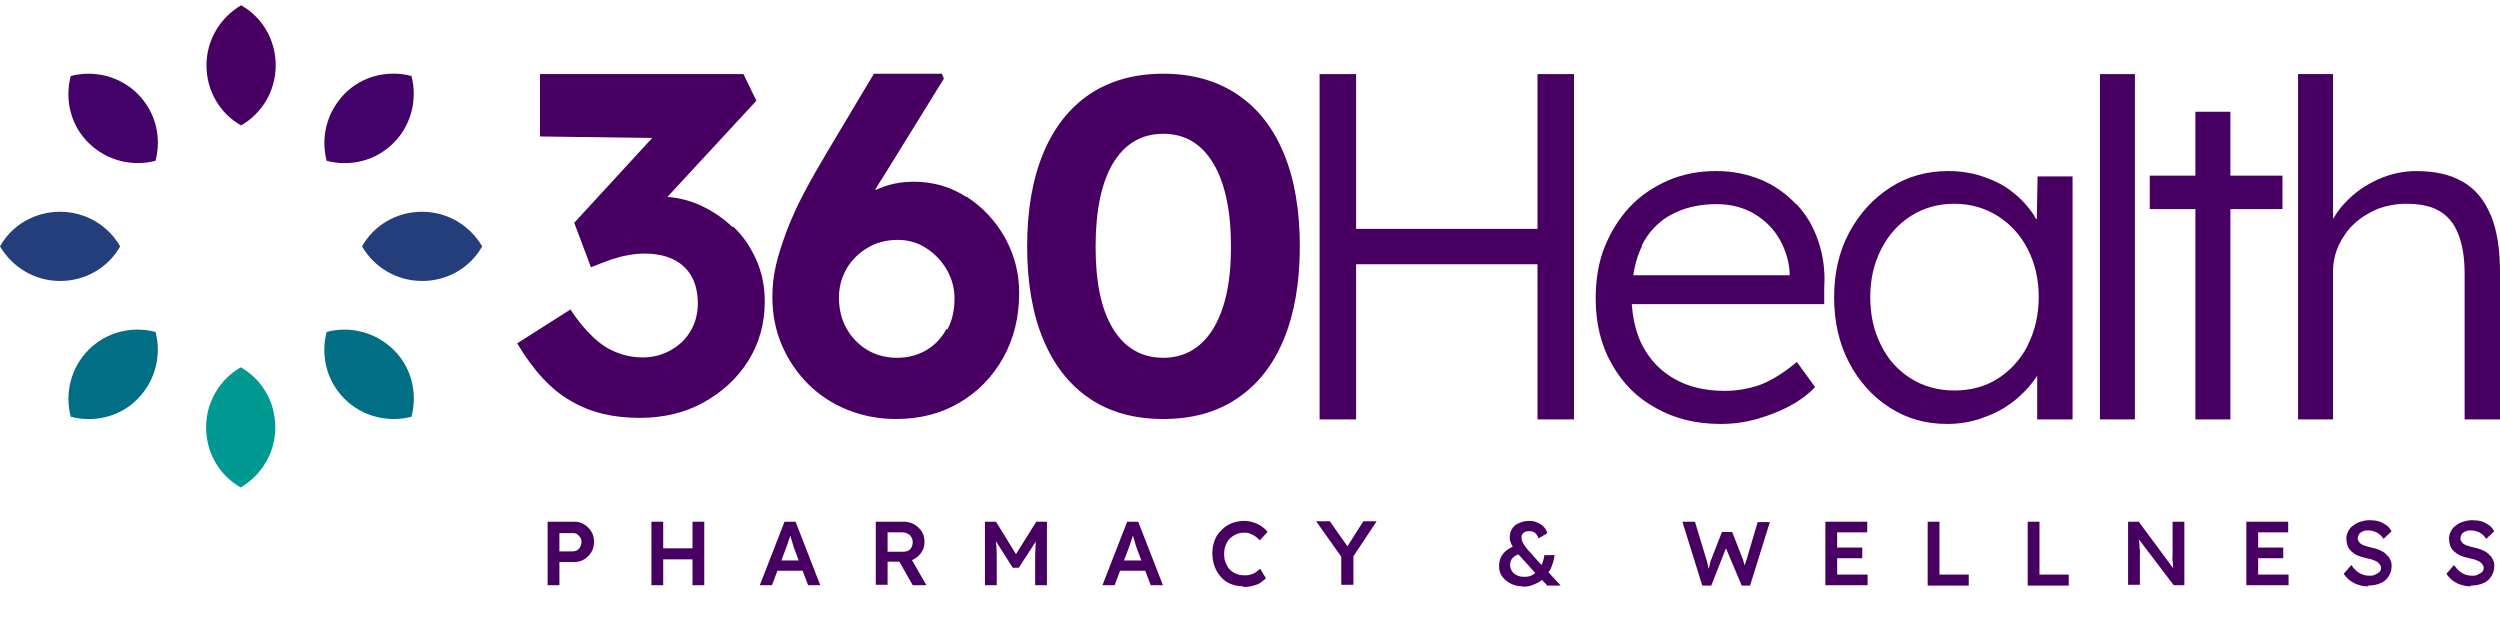<svg width="237" height="61" viewBox="0 0 237 61" fill="none" xmlns="http://www.w3.org/2000/svg">
<g id="360">
<path id="Vector" d="M170.269 19.352C169.332 18.379 168.251 17.586 166.953 17.045C165.655 16.505 164.249 16.216 162.699 16.216C161.04 16.216 159.526 16.505 158.12 17.117C156.714 17.73 155.488 18.559 154.479 19.641C153.47 20.723 152.677 22.02 152.1 23.462C151.523 24.904 151.271 26.563 151.271 28.329C151.271 30.637 151.775 32.727 152.785 34.494C153.794 36.297 155.164 37.703 156.967 38.676C158.733 39.685 160.788 40.19 163.095 40.19C164.285 40.19 165.403 40.046 166.556 39.721C167.674 39.397 168.719 39 169.657 38.496C170.594 37.991 171.423 37.378 172.072 36.693L170.342 34.314C169.044 35.395 167.854 36.116 166.773 36.513C165.691 36.873 164.609 37.054 163.528 37.054C161.689 37.054 160.103 36.693 158.769 35.936C157.471 35.215 156.462 34.169 155.741 32.836C155.128 31.682 154.804 30.348 154.695 28.834H172.937V27.284C173.045 25.662 172.829 24.183 172.36 22.813C171.892 21.444 171.207 20.29 170.269 19.317V19.352ZM155.633 23.282C156.282 21.984 157.219 21.011 158.409 20.362C159.598 19.713 161.04 19.352 162.699 19.352C164.105 19.352 165.33 19.677 166.34 20.29C167.349 20.903 168.142 21.696 168.719 22.705C169.26 23.679 169.584 24.724 169.657 25.77V26.094H154.84C154.984 25.049 155.272 24.111 155.669 23.318L155.633 23.282Z" fill="#470062"/>
<path id="Vector_2" d="M69.47 21.553C68.533 20.652 67.451 19.931 66.226 19.39C65.288 18.993 64.315 18.741 63.27 18.669L71.706 9.548L70.48 7.024H51.192V12.937L61.828 13.081L54.437 21.12L56.023 25.338C56.708 25.05 57.321 24.834 57.898 24.617C58.475 24.437 59.051 24.257 59.592 24.185C60.133 24.077 60.638 24.041 61.106 24.041C62.152 24.041 63.053 24.221 63.81 24.581C64.567 24.942 65.144 25.483 65.541 26.168C65.937 26.852 66.154 27.754 66.154 28.763C66.154 29.773 65.901 30.674 65.433 31.431C64.964 32.224 64.315 32.801 63.522 33.234C62.729 33.666 61.864 33.883 60.962 33.883C60.097 33.883 59.268 33.738 58.475 33.414C57.682 33.125 56.925 32.621 56.203 31.936C55.483 31.251 54.761 30.386 54.077 29.34L49.029 32.549C50.58 35.144 52.274 36.983 54.149 38.028C55.987 39.11 58.15 39.615 60.638 39.615C62.873 39.615 64.892 39.146 66.658 38.173C68.425 37.199 69.867 35.901 70.912 34.243C71.958 32.585 72.499 30.71 72.499 28.583C72.499 27.177 72.246 25.879 71.706 24.653C71.165 23.428 70.444 22.346 69.47 21.445V21.553Z" fill="#470062"/>
<path id="Vector_3" d="M91.607 18.668C90.093 17.695 88.434 17.226 86.596 17.226C85.658 17.226 84.721 17.37 83.784 17.695C83.495 17.803 83.243 17.911 82.954 18.019C83.171 17.659 83.387 17.262 83.639 16.902L89.48 7.456L89.299 6.988H82.846L78.412 14.414C77.619 15.748 76.898 17.01 76.249 18.236C75.6 19.462 75.059 20.651 74.627 21.769C74.194 22.922 73.834 24.004 73.581 25.049C73.329 26.095 73.221 27.14 73.221 28.15C73.221 29.772 73.509 31.286 74.122 32.728C74.735 34.134 75.564 35.36 76.609 36.406C77.655 37.451 78.917 38.28 80.359 38.857C81.801 39.434 83.315 39.722 84.937 39.722C87.172 39.722 89.191 39.218 90.958 38.172C92.724 37.127 94.094 35.721 95.104 33.918C96.113 32.115 96.618 30.061 96.618 27.753C96.618 25.843 96.149 24.112 95.248 22.49C94.347 20.904 93.121 19.606 91.607 18.632V18.668ZM89.732 31.178C89.263 32.043 88.651 32.692 87.821 33.197C86.992 33.666 86.091 33.918 85.046 33.918C84 33.918 83.027 33.666 82.197 33.161C81.368 32.656 80.719 31.971 80.251 31.142C79.782 30.313 79.53 29.303 79.53 28.222C79.53 27.212 79.782 26.311 80.251 25.482C80.719 24.653 81.404 24.004 82.234 23.499C83.063 22.994 84.036 22.742 85.118 22.742C86.091 22.742 86.992 22.994 87.821 23.535C88.651 24.076 89.263 24.725 89.768 25.59C90.237 26.419 90.489 27.321 90.489 28.294C90.489 29.412 90.273 30.385 89.804 31.25L89.732 31.178Z" fill="#470062"/>
<path id="Vector_4" d="M117.274 8.935C115.327 7.637 112.984 6.988 110.28 6.988C107.577 6.988 105.233 7.637 103.286 8.935C101.376 10.232 99.898 12.107 98.888 14.559C97.879 17.01 97.374 19.93 97.374 23.355C97.374 26.78 97.879 29.736 98.888 32.151C99.898 34.603 101.376 36.478 103.286 37.776C105.197 39.073 107.54 39.722 110.28 39.722C113.02 39.722 115.364 39.073 117.274 37.776C119.221 36.478 120.699 34.603 121.709 32.151C122.718 29.7 123.223 26.78 123.223 23.355C123.223 19.93 122.718 16.974 121.709 14.559C120.699 12.107 119.221 10.232 117.274 8.935ZM115.003 31.178C113.885 32.981 112.299 33.918 110.28 33.918C108.261 33.918 106.639 33.017 105.522 31.178C104.404 29.376 103.863 26.78 103.863 23.391C103.863 20.002 104.404 17.334 105.522 15.46C106.639 13.621 108.225 12.684 110.28 12.684C112.335 12.684 113.885 13.621 115.003 15.46C116.121 17.298 116.697 19.966 116.697 23.391C116.697 26.816 116.121 29.34 115.003 31.178Z" fill="#470062"/>
<path id="Vector_5" d="M145.755 21.697H128.559V7.024H125.098V39.759H128.559V25.05H145.755V39.759H149.216V7.024H145.755V21.697Z" fill="#470062"/>
<path id="Vector_6" d="M193.018 20.759C193.018 20.759 192.874 20.542 192.838 20.434C192.297 19.605 191.612 18.848 190.819 18.235C190.026 17.586 189.089 17.117 188.043 16.757C186.998 16.396 185.88 16.216 184.69 16.216C182.671 16.216 180.833 16.721 179.211 17.766C177.588 18.812 176.29 20.218 175.317 22.02C174.344 23.823 173.875 25.878 173.875 28.185C173.875 30.492 174.344 32.547 175.281 34.35C176.218 36.152 177.516 37.594 179.138 38.64C180.761 39.685 182.563 40.19 184.582 40.19C185.736 40.19 186.817 40.01 187.863 39.649C188.908 39.289 189.846 38.82 190.675 38.207C191.504 37.594 192.225 36.873 192.802 36.08C192.91 35.936 193.018 35.792 193.126 35.612V39.758H196.479V16.721H193.162L193.09 20.759H193.018ZM192.225 32.764C191.54 34.097 190.567 35.143 189.377 35.9C188.187 36.657 186.817 37.018 185.267 37.018C183.717 37.018 182.311 36.621 181.121 35.864C179.932 35.107 178.958 34.061 178.309 32.691C177.624 31.358 177.3 29.843 177.3 28.149C177.3 26.455 177.66 24.94 178.345 23.607C179.03 22.273 179.968 21.227 181.157 20.47C182.347 19.713 183.717 19.317 185.267 19.317C186.817 19.317 188.151 19.713 189.377 20.47C190.567 21.227 191.54 22.273 192.225 23.607C192.91 24.94 193.271 26.455 193.271 28.149C193.271 29.843 192.91 31.394 192.225 32.727V32.764Z" fill="#470062"/>
<path id="Vector_7" d="M202.391 7.024H199.074V39.759H202.391V7.024Z" fill="#470062"/>
<path id="Vector_8" d="M211.44 10.594H208.123V16.651H203.797V19.823H208.123V39.76H211.44V19.823H216.379V16.651H211.44V10.594Z" fill="#470062"/>
<path id="Vector_9" d="M236.098 20.363C235.521 18.957 234.656 17.912 233.467 17.227C232.277 16.542 230.835 16.218 229.068 16.218C227.843 16.218 226.617 16.47 225.427 17.011C224.237 17.551 223.192 18.272 222.327 19.21C221.858 19.678 221.498 20.219 221.173 20.76V7.024H217.856V39.759H221.173V25.735C221.173 24.87 221.353 24.041 221.714 23.247C222.074 22.49 222.543 21.805 223.156 21.229C223.769 20.652 224.526 20.183 225.355 19.823C226.22 19.498 227.122 19.318 228.095 19.318C229.321 19.318 230.366 19.498 231.195 19.967C232.025 20.435 232.637 21.157 233.034 22.166C233.431 23.139 233.647 24.401 233.647 25.951V39.759H237V25.771C237 23.608 236.711 21.805 236.134 20.399L236.098 20.363Z" fill="#470062"/>
<path id="Vector_10" d="M26.137 6.196C26.137 8.648 24.803 10.775 22.856 11.892C20.873 10.775 19.575 8.648 19.575 6.196C19.575 3.745 20.909 1.654 22.856 0.5C24.839 1.618 26.137 3.745 26.137 6.196Z" fill="#470062"/>
<path id="Vector_11" d="M13.05 8.899C14.781 10.63 15.322 13.045 14.745 15.244C12.546 15.821 10.13 15.244 8.4 13.55C6.669 11.855 6.129 9.404 6.705 7.205C8.905 6.628 11.356 7.205 13.05 8.899Z" fill="#42026A"/>
<path id="Vector_12" d="M5.696 20.075C8.148 20.075 10.275 21.409 11.392 23.355C10.275 25.338 8.148 26.636 5.696 26.636C3.245 26.636 1.154 25.302 0 23.355C1.118 21.372 3.245 20.075 5.696 20.075Z" fill="#233E7A"/>
<path id="Vector_13" d="M8.4 33.162C10.13 31.432 12.545 30.891 14.745 31.468C15.321 33.667 14.745 36.082 13.05 37.813C11.356 39.543 8.904 40.084 6.705 39.507C6.128 37.308 6.705 34.856 8.4 33.162Z" fill="#006E85"/>
<path id="Vector_14" d="M19.539 40.514C19.539 38.063 20.873 35.936 22.82 34.818C24.802 35.936 26.1 38.063 26.1 40.514C26.1 42.966 24.767 45.057 22.82 46.211C20.837 45.093 19.539 42.966 19.539 40.514Z" fill="#009991"/>
<path id="Vector_15" d="M32.663 37.81C30.932 36.08 30.391 33.664 30.968 31.465C33.167 30.889 35.583 31.465 37.313 33.16C39.044 34.854 39.584 37.306 39.008 39.505C36.808 40.082 34.357 39.505 32.663 37.81Z" fill="#006E85"/>
<path id="Vector_16" d="M40.016 26.636C37.565 26.636 35.438 25.302 34.32 23.355C35.438 21.372 37.565 20.075 40.016 20.075C42.468 20.075 44.559 21.409 45.712 23.355C44.595 25.338 42.468 26.636 40.016 26.636Z" fill="#233E7A"/>
<path id="Vector_17" d="M37.313 13.549C35.582 15.28 33.167 15.82 30.968 15.243C30.391 13.044 30.968 10.629 32.662 8.898C34.357 7.168 36.808 6.627 39.007 7.204C39.584 9.403 39.007 11.855 37.313 13.549Z" fill="#42026A"/>
<path id="Vector_18" d="M51.914 55.478V49.458H54.438C54.798 49.458 55.087 49.53 55.375 49.71C55.663 49.89 55.88 50.107 56.06 50.395C56.24 50.684 56.312 51.008 56.312 51.368C56.312 51.729 56.24 52.053 56.06 52.342C55.88 52.63 55.663 52.847 55.375 53.027C55.087 53.207 54.798 53.279 54.438 53.279H53.032V55.478H51.914ZM53.032 52.27H54.33C54.33 52.27 54.618 52.234 54.726 52.162C54.834 52.09 54.942 51.981 55.014 51.837C55.087 51.693 55.123 51.549 55.123 51.404C55.123 51.26 55.123 51.08 55.014 50.972C54.942 50.828 54.834 50.756 54.726 50.648C54.618 50.575 54.474 50.539 54.33 50.539H53.032V52.306V52.27Z" fill="#470062"/>
<path id="Vector_19" d="M61.756 55.478V49.458H62.873V55.478H61.756ZM62.224 53.027V51.981H66.19V53.027H62.224ZM65.649 55.478V49.458H66.767V55.478H65.649Z" fill="#470062"/>
<path id="Vector_20" d="M72.03 55.478L74.374 49.458H75.419L77.762 55.478H76.609L75.311 52.053C75.311 52.053 75.239 51.873 75.203 51.729C75.167 51.585 75.095 51.404 75.059 51.224C74.987 51.044 74.95 50.9 74.914 50.72C74.878 50.575 74.842 50.467 74.806 50.395H75.022C75.022 50.395 74.95 50.648 74.914 50.792C74.878 50.936 74.806 51.08 74.77 51.224C74.734 51.368 74.662 51.513 74.626 51.657C74.59 51.801 74.518 51.945 74.482 52.053L73.184 55.478H72.066H72.03ZM73.112 54.108L73.508 53.135H76.248L76.645 54.108H73.076H73.112Z" fill="#470062"/>
<path id="Vector_21" d="M83.026 55.478V49.458H85.658C86.019 49.458 86.343 49.53 86.668 49.71C86.956 49.89 87.208 50.107 87.389 50.395C87.569 50.684 87.641 51.008 87.641 51.368C87.641 51.729 87.569 52.017 87.389 52.306C87.208 52.594 86.992 52.81 86.668 52.991C86.379 53.171 86.055 53.243 85.658 53.243H84.144V55.442H83.062L83.026 55.478ZM84.144 52.306H85.694C85.694 52.306 86.019 52.27 86.127 52.198C86.235 52.126 86.343 52.017 86.415 51.873C86.487 51.729 86.523 51.585 86.523 51.404C86.523 51.224 86.487 51.044 86.379 50.9C86.307 50.756 86.163 50.648 86.019 50.575C85.874 50.503 85.694 50.467 85.478 50.467H84.144V52.306ZM86.523 55.478L84.973 52.738L86.127 52.522L87.821 55.478H86.487H86.523Z" fill="#470062"/>
<path id="Vector_22" d="M93.373 55.478V49.458H94.418L96.618 53.027H96.005L98.24 49.458H99.249V55.478H98.132V53.207C98.132 52.702 98.132 52.234 98.168 51.801C98.168 51.404 98.24 50.972 98.312 50.575L98.456 50.936L96.582 53.82H96.005L94.202 50.972L94.31 50.575C94.382 50.972 94.418 51.368 94.455 51.765C94.491 52.162 94.491 52.666 94.491 53.207V55.478H93.373Z" fill="#470062"/>
<path id="Vector_23" d="M104.513 55.478L106.856 49.458H107.902L110.245 55.478H109.091L107.793 52.053C107.793 52.053 107.721 51.873 107.685 51.729C107.649 51.585 107.577 51.404 107.541 51.224C107.469 51.044 107.433 50.9 107.397 50.72C107.361 50.575 107.325 50.467 107.289 50.395H107.505C107.505 50.395 107.433 50.648 107.397 50.792C107.361 50.936 107.289 51.08 107.253 51.224C107.217 51.368 107.144 51.513 107.108 51.657C107.072 51.801 107 51.945 106.964 52.053L105.666 55.478H104.549H104.513ZM105.558 54.108L105.955 53.135H108.695L109.091 54.108H105.522H105.558Z" fill="#470062"/>
<path id="Vector_24" d="M117.888 55.584C117.455 55.584 117.059 55.512 116.698 55.368C116.338 55.224 116.013 55.007 115.761 54.719C115.508 54.431 115.292 54.106 115.148 53.709C115.004 53.313 114.932 52.916 114.932 52.448C114.932 51.979 115.004 51.618 115.148 51.222C115.292 50.825 115.508 50.537 115.797 50.248C116.085 49.96 116.41 49.744 116.77 49.6C117.131 49.455 117.527 49.383 117.96 49.383C118.248 49.383 118.537 49.419 118.825 49.528C119.114 49.6 119.366 49.744 119.582 49.888C119.799 50.032 120.015 50.212 120.159 50.429L119.438 51.222C119.438 51.222 119.15 50.934 118.969 50.825C118.825 50.717 118.645 50.645 118.465 50.573C118.284 50.501 118.104 50.501 117.96 50.501C117.708 50.501 117.455 50.537 117.203 50.645C116.951 50.753 116.77 50.898 116.59 51.042C116.41 51.222 116.302 51.438 116.193 51.691C116.085 51.943 116.049 52.195 116.049 52.52C116.049 52.844 116.085 53.097 116.193 53.349C116.302 53.601 116.41 53.818 116.59 53.998C116.77 54.178 116.987 54.322 117.203 54.394C117.455 54.503 117.708 54.539 117.996 54.539C118.176 54.539 118.357 54.539 118.537 54.467C118.717 54.431 118.897 54.358 119.041 54.25C119.186 54.142 119.33 54.034 119.474 53.926L120.015 54.827C120.015 54.827 119.69 55.115 119.474 55.26C119.258 55.404 118.969 55.476 118.717 55.548C118.429 55.62 118.14 55.656 117.852 55.656L117.888 55.584Z" fill="#470062"/>
<path id="Vector_25" d="M127.153 55.475V52.447L127.225 52.879L124.773 49.419H126.071L127.946 52.086H127.549L129.244 49.419H130.506L128.162 52.952L128.306 52.375V55.439H127.189L127.153 55.475Z" fill="#470062"/>
<path id="Vector_26" d="M144.385 55.584C143.952 55.584 143.591 55.512 143.231 55.332C142.87 55.151 142.618 54.935 142.402 54.647C142.185 54.358 142.113 54.034 142.113 53.673C142.113 53.241 142.221 52.844 142.474 52.52C142.726 52.195 143.087 51.943 143.555 51.763L144.204 52.484C143.844 52.556 143.591 52.7 143.411 52.88C143.231 53.06 143.159 53.277 143.159 53.565C143.159 53.782 143.231 53.998 143.339 54.142C143.447 54.322 143.591 54.431 143.808 54.539C144.024 54.647 144.24 54.683 144.529 54.683C144.781 54.683 144.997 54.647 145.214 54.539C145.43 54.431 145.61 54.286 145.791 54.106C145.971 53.926 146.079 53.709 146.187 53.457C146.295 53.205 146.367 52.916 146.403 52.628H147.377C147.341 52.988 147.233 53.313 147.124 53.637C147.016 53.962 146.836 54.214 146.656 54.467C146.475 54.719 146.259 54.935 146.043 55.079C145.79 55.26 145.538 55.368 145.25 55.476C144.961 55.584 144.673 55.62 144.348 55.62L144.385 55.584ZM146.656 55.476L145.935 54.719L145.646 54.431L144.24 52.88C144.06 52.7 143.916 52.52 143.772 52.34C143.627 52.159 143.519 51.979 143.411 51.835C143.303 51.654 143.231 51.51 143.195 51.366C143.123 51.222 143.123 51.078 143.123 50.934C143.123 50.645 143.195 50.357 143.339 50.14C143.483 49.888 143.7 49.708 143.988 49.6C144.276 49.455 144.601 49.383 144.961 49.383C145.214 49.383 145.502 49.419 145.718 49.528C145.971 49.636 146.151 49.744 146.331 49.924C146.512 50.104 146.62 50.285 146.692 50.537L145.863 51.042C145.754 50.789 145.646 50.609 145.502 50.501C145.358 50.393 145.178 50.357 144.961 50.357C144.817 50.357 144.673 50.357 144.565 50.429C144.457 50.465 144.385 50.537 144.312 50.645C144.24 50.753 144.24 50.861 144.24 51.006C144.24 51.114 144.276 51.258 144.348 51.402C144.421 51.546 144.529 51.727 144.637 51.871C144.745 52.015 144.889 52.195 144.997 52.303C145.142 52.448 145.25 52.556 145.322 52.664L146.331 53.782L146.692 54.142L147.954 55.512H146.62L146.656 55.476Z" fill="#470062"/>
<path id="Vector_27" d="M161.365 55.478L159.49 49.458H160.68L161.761 53.027C161.761 53.027 161.834 53.243 161.87 53.387C161.87 53.532 161.942 53.64 161.942 53.784C161.942 53.928 161.978 54.036 162.014 54.144C162.014 54.253 162.014 54.361 162.05 54.433H161.834C161.906 54.144 161.942 53.928 162.014 53.784C162.086 53.64 162.086 53.495 162.122 53.351C162.122 53.243 162.194 53.135 162.23 53.027L163.24 50.431H164.213L165.222 53.027C165.222 53.027 165.331 53.351 165.367 53.495C165.403 53.64 165.439 53.784 165.475 53.928C165.511 54.072 165.547 54.217 165.583 54.361H165.367C165.367 54.361 165.403 54.144 165.403 54.072C165.403 54 165.403 53.892 165.403 53.856C165.403 53.784 165.403 53.712 165.403 53.64C165.403 53.568 165.403 53.495 165.475 53.387C165.475 53.279 165.547 53.171 165.583 53.027L166.628 49.494H167.782L165.907 55.514H165.114L163.564 51.837H163.672L162.23 55.514H161.401L161.365 55.478Z" fill="#470062"/>
<path id="Vector_28" d="M173.046 55.478V49.458H177.012V50.467H174.163V54.469H177.048V55.478H173.046ZM173.551 52.919V51.909H176.543V52.919H173.551Z" fill="#470062"/>
<path id="Vector_29" d="M182.743 55.478V49.458H183.861V54.469H186.637V55.514H182.743V55.478Z" fill="#470062"/>
<path id="Vector_30" d="M192.225 55.478V49.458H193.342V54.469H196.118V55.514H192.225V55.478Z" fill="#470062"/>
<path id="Vector_31" d="M201.742 55.478V49.458H202.752L206.249 54.181H206.068C206.068 54.181 206.032 53.892 205.996 53.712C205.996 53.532 205.996 53.351 205.96 53.171C205.924 52.991 205.96 52.81 205.96 52.594C205.96 52.378 205.96 52.198 205.96 51.945C205.96 51.729 205.96 51.477 205.96 51.26V49.458H207.078V55.478H206.068L202.535 50.828L202.752 50.756C202.752 51.08 202.788 51.368 202.824 51.585C202.824 51.801 202.824 52.017 202.86 52.162C202.896 52.306 202.86 52.45 202.86 52.558C202.86 52.666 202.86 52.775 202.86 52.847C202.86 52.919 202.86 53.027 202.86 53.099V55.442H201.742V55.478Z" fill="#470062"/>
<path id="Vector_32" d="M212.954 55.478V49.458H216.92V50.467H214.072V54.469H216.956V55.478H212.954ZM213.459 52.919V51.909H216.451V52.919H213.459Z" fill="#470062"/>
<path id="Vector_33" d="M224.563 55.586C224.202 55.586 223.878 55.55 223.59 55.442C223.301 55.37 223.049 55.225 222.796 55.045C222.544 54.865 222.364 54.649 222.184 54.396L222.905 53.567C223.193 53.964 223.445 54.216 223.734 54.36C223.986 54.504 224.311 54.577 224.635 54.577C224.815 54.577 224.996 54.577 225.176 54.468C225.32 54.396 225.464 54.324 225.572 54.216C225.681 54.108 225.717 54 225.717 53.855C225.717 53.747 225.717 53.675 225.645 53.567C225.608 53.495 225.536 53.423 225.464 53.351C225.392 53.279 225.284 53.206 225.176 53.17C225.068 53.134 224.96 53.062 224.815 53.026C224.671 52.99 224.527 52.954 224.347 52.918C224.022 52.846 223.77 52.774 223.517 52.666C223.265 52.558 223.085 52.413 222.905 52.269C222.76 52.125 222.616 51.945 222.544 51.728C222.472 51.512 222.436 51.296 222.436 51.043C222.436 50.791 222.508 50.575 222.616 50.358C222.724 50.142 222.869 49.962 223.085 49.818C223.265 49.673 223.517 49.529 223.77 49.457C224.022 49.385 224.311 49.313 224.599 49.313C224.923 49.313 225.248 49.349 225.5 49.421C225.753 49.493 226.005 49.637 226.221 49.782C226.438 49.926 226.582 50.142 226.726 50.358L225.969 51.08C225.969 51.08 225.717 50.755 225.572 50.647C225.428 50.539 225.284 50.431 225.104 50.395C224.923 50.322 224.779 50.286 224.563 50.286C224.347 50.286 224.166 50.286 224.022 50.358C223.878 50.431 223.734 50.503 223.662 50.611C223.59 50.719 223.517 50.863 223.517 51.007C223.517 51.115 223.517 51.224 223.59 51.296C223.626 51.368 223.698 51.476 223.806 51.548C223.914 51.62 224.022 51.692 224.166 51.728C224.311 51.764 224.491 51.837 224.671 51.873C224.996 51.945 225.284 52.017 225.536 52.125C225.789 52.233 226.005 52.341 226.185 52.522C226.366 52.702 226.51 52.846 226.582 53.026C226.69 53.206 226.726 53.423 226.726 53.639C226.726 54.036 226.618 54.36 226.438 54.649C226.257 54.937 226.005 55.153 225.645 55.297C225.32 55.442 224.923 55.514 224.455 55.514L224.563 55.586Z" fill="#470062"/>
<path id="Vector_34" d="M234.296 55.586C233.936 55.586 233.611 55.55 233.323 55.442C233.035 55.37 232.782 55.225 232.53 55.045C232.277 54.865 232.097 54.649 231.917 54.396L232.638 53.567C232.926 53.964 233.179 54.216 233.467 54.36C233.72 54.504 234.044 54.577 234.368 54.577C234.549 54.577 234.729 54.577 234.909 54.468C235.053 54.396 235.198 54.324 235.306 54.216C235.414 54.108 235.45 54 235.45 53.855C235.45 53.747 235.45 53.675 235.378 53.567C235.342 53.495 235.27 53.423 235.198 53.351C235.126 53.279 235.017 53.206 234.909 53.17C234.801 53.134 234.693 53.062 234.549 53.026C234.405 52.99 234.26 52.954 234.08 52.918C233.756 52.846 233.503 52.774 233.251 52.666C232.999 52.558 232.818 52.413 232.638 52.269C232.494 52.125 232.35 51.945 232.277 51.728C232.205 51.512 232.169 51.296 232.169 51.043C232.169 50.791 232.241 50.575 232.35 50.358C232.458 50.142 232.602 49.962 232.818 49.818C232.999 49.673 233.251 49.529 233.503 49.457C233.756 49.385 234.044 49.313 234.332 49.313C234.657 49.313 234.981 49.349 235.234 49.421C235.486 49.493 235.738 49.637 235.955 49.782C236.171 49.926 236.315 50.142 236.459 50.358L235.702 51.08C235.702 51.08 235.45 50.755 235.306 50.647C235.162 50.539 235.017 50.431 234.837 50.395C234.657 50.322 234.513 50.286 234.296 50.286C234.08 50.286 233.9 50.286 233.756 50.358C233.611 50.431 233.467 50.503 233.395 50.611C233.323 50.719 233.251 50.863 233.251 51.007C233.251 51.115 233.251 51.224 233.323 51.296C233.359 51.368 233.431 51.476 233.539 51.548C233.647 51.62 233.756 51.692 233.9 51.728C234.044 51.764 234.224 51.837 234.405 51.873C234.729 51.945 235.017 52.017 235.27 52.125C235.522 52.233 235.738 52.341 235.919 52.522C236.099 52.702 236.243 52.846 236.315 53.026C236.423 53.206 236.459 53.423 236.459 53.639C236.459 54.036 236.351 54.36 236.171 54.649C235.991 54.937 235.738 55.153 235.378 55.297C235.053 55.442 234.657 55.514 234.188 55.514L234.296 55.586Z" fill="#470062"/>
</g>
</svg>
